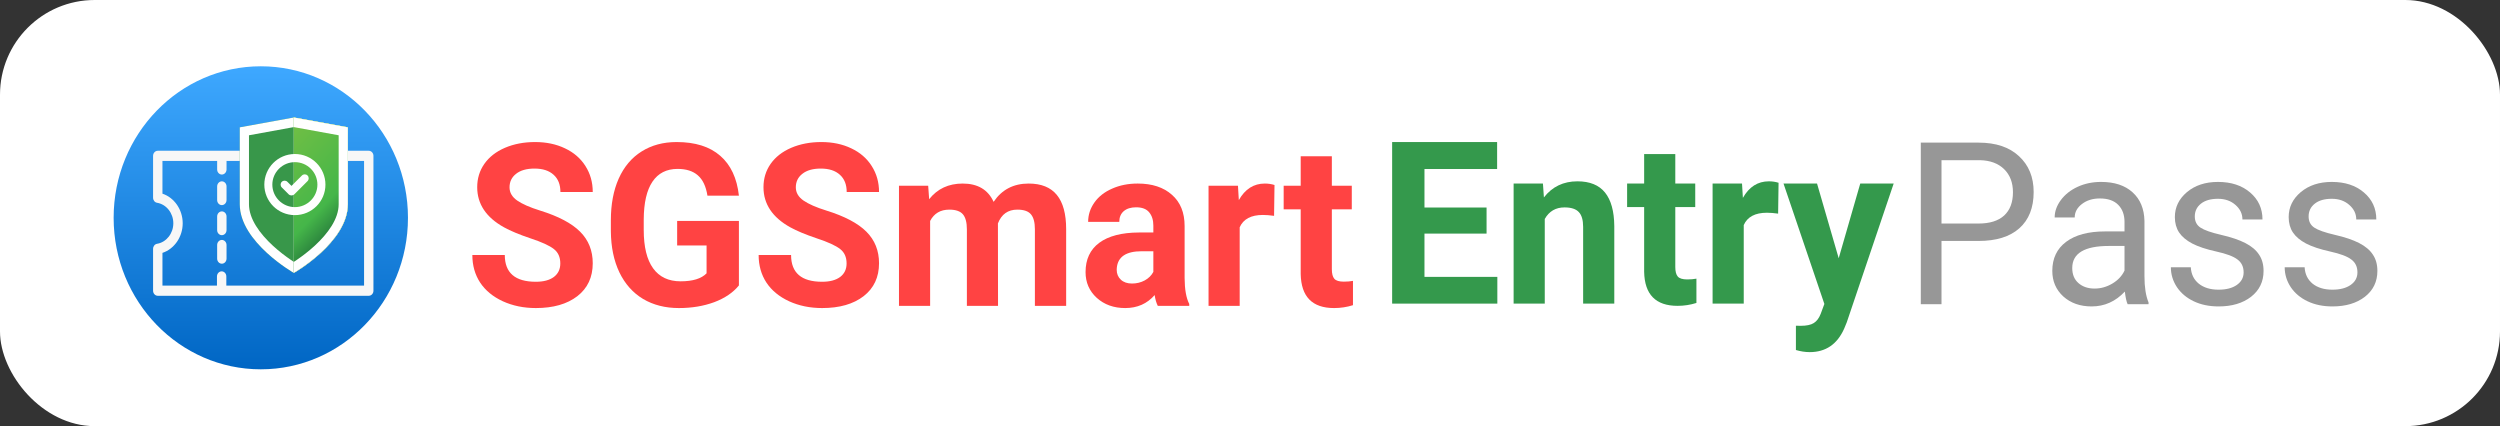 <svg width="264" height="45" viewBox="0 0 264 45" fill="none" xmlns="http://www.w3.org/2000/svg">
<rect x="0" y="0" width="264" height="45" fill="#333333" stroke="none"/>
<rect width="264" height="45" rx="10" fill="white"/>
<path d="M12 23C12 14.163 18.958 7 27.541 7V7C36.124 7 43.081 14.163 43.081 23V23C43.081 31.837 36.124 39 27.541 39V39C18.958 39 12 31.837 12 23V23Z" fill="url(#paint0_linear)"/>
<path d="M38.941 15.921H16.66C16.386 15.921 16.165 16.162 16.165 16.459V20.881C16.165 21.147 16.344 21.373 16.586 21.413C17.565 21.573 18.303 22.503 18.303 23.578C18.303 24.653 17.565 25.584 16.586 25.744C16.344 25.783 16.165 26.009 16.165 26.275V30.697C16.165 30.994 16.386 31.235 16.66 31.235H38.941C39.214 31.235 39.436 30.994 39.436 30.697V16.459C39.436 16.162 39.214 15.921 38.941 15.921ZM38.445 30.159H23.901V29.192C23.901 28.895 23.679 28.654 23.406 28.654C23.133 28.654 22.911 28.895 22.911 29.192V30.159H17.155V26.704C18.399 26.293 19.293 25.023 19.293 23.578C19.293 22.134 18.399 20.863 17.155 20.452V16.997H22.931V17.894C22.931 18.191 23.153 18.432 23.427 18.432C23.7 18.432 23.922 18.191 23.922 17.894V16.997H38.445V30.159ZM23.427 19.149C23.153 19.149 22.931 19.39 22.931 19.687V21.122C22.931 21.419 23.153 21.66 23.427 21.66C23.7 21.66 23.922 21.419 23.922 21.122V19.687C23.922 19.39 23.7 19.149 23.427 19.149ZM23.427 22.323C23.153 22.323 22.931 22.564 22.931 22.861V24.296C22.931 24.593 23.153 24.834 23.427 24.834C23.7 24.834 23.922 24.593 23.922 24.296V22.861C23.922 22.564 23.7 22.323 23.427 22.323ZM23.427 25.336C23.153 25.336 22.931 25.577 22.931 25.874V27.309C22.931 27.606 23.153 27.847 23.427 27.847C23.7 27.847 23.922 27.606 23.922 27.309V25.874C23.922 25.577 23.7 25.336 23.427 25.336Z" fill="#F7F7F7"/>
<path d="M36.734 21.565C36.734 25.573 31.028 28.819 31.028 28.819C31.028 28.819 25.32 25.573 25.32 21.565V13.446L31.029 12.406L36.734 13.446V21.565H36.734Z" fill="#38974A"/>
<path fill-rule="evenodd" clip-rule="evenodd" d="M35.763 20.565V14.285L31.029 13.422L26.292 14.285V21.565C26.292 23.108 27.423 24.663 28.821 25.95C29.491 26.566 30.166 27.068 30.675 27.417C30.805 27.506 30.924 27.585 31.028 27.653C31.132 27.585 31.251 27.507 31.381 27.417C31.89 27.068 32.564 26.566 33.234 25.95C34.631 24.664 35.763 23.108 35.763 21.565L35.763 20.565ZM36.734 21.565V13.446L31.029 12.406L25.32 13.446V21.565C25.32 25.573 31.028 28.819 31.028 28.819C31.028 28.819 36.734 25.573 36.734 21.565Z" fill="white"/>
<path d="M31.028 12.406L36.734 13.446V21.566C36.734 25.573 31.028 28.819 31.028 28.819" fill="#7AC36D"/>
<path fill-rule="evenodd" clip-rule="evenodd" d="M31.028 28.819C31.028 28.819 36.734 25.573 36.734 21.566V13.446L31.028 12.406V28.819Z" fill="white"/>
<path d="M31.028 12.406L36.734 13.446V21.566C36.734 25.573 31.028 28.819 31.028 28.819" fill="url(#paint1_linear)"/>
<path fill-rule="evenodd" clip-rule="evenodd" d="M31.028 28.819C31.028 28.819 36.734 25.573 36.734 21.566V13.446L31.028 12.406V13.422L35.763 14.285V21.566C35.763 23.108 34.632 24.664 33.234 25.95C32.564 26.566 31.89 27.068 31.381 27.417C31.251 27.506 31.133 27.585 31.028 27.653V28.819Z" fill="white"/>
<path d="M27.912 19.497C27.912 21.278 29.354 22.717 31.139 22.717C32.923 22.717 34.366 21.278 34.366 19.497C34.366 17.717 32.923 16.263 31.139 16.263C29.354 16.263 27.912 17.717 27.912 19.497ZM33.518 19.497C33.518 20.803 32.447 21.871 31.139 21.871C29.83 21.871 28.759 20.803 28.759 19.497C28.759 18.192 29.83 17.123 31.139 17.123C32.447 17.123 33.518 18.177 33.518 19.497Z" fill="white"/>
<path d="M30.35 19.2C30.187 19.037 29.919 19.037 29.756 19.2C29.592 19.364 29.592 19.631 29.756 19.794L30.484 20.521C30.558 20.595 30.677 20.64 30.782 20.64C30.886 20.64 31.005 20.595 31.079 20.521L32.477 19.126C32.64 18.963 32.64 18.696 32.477 18.533C32.313 18.369 32.046 18.369 31.882 18.533L30.782 19.631L30.35 19.2Z" fill="white"/>
<path d="M156.981 24.668H150.424V29.238H158.119V32.062H147.01V15H158.096V17.848H150.424V21.914H156.981V24.668Z" fill="#34994C"/>
<path d="M162.934 19.383L163.036 20.848C163.916 19.715 165.096 19.148 166.576 19.148C167.881 19.148 168.853 19.543 169.49 20.332C170.127 21.121 170.454 22.301 170.469 23.871V32.062H167.179V23.953C167.179 23.234 167.028 22.715 166.724 22.395C166.42 22.066 165.916 21.902 165.21 21.902C164.284 21.902 163.59 22.309 163.127 23.121V32.062H159.838V19.383H162.934Z" fill="#34994C"/>
<path d="M176.911 16.266V19.383H179.017V21.867H176.911V28.195C176.911 28.664 176.998 29 177.173 29.203C177.348 29.406 177.681 29.508 178.175 29.508C178.539 29.508 178.861 29.48 179.142 29.426V31.992C178.497 32.195 177.833 32.297 177.15 32.297C174.843 32.297 173.667 31.098 173.622 28.699V21.867H171.823V19.383H173.622V16.266H176.911Z" fill="#34994C"/>
<path d="M187.77 22.559C187.322 22.496 186.928 22.465 186.586 22.465C185.342 22.465 184.526 22.898 184.139 23.766V32.062H180.85V19.383H183.957L184.048 20.895C184.708 19.73 185.623 19.148 186.791 19.148C187.155 19.148 187.497 19.199 187.816 19.301L187.77 22.559Z" fill="#34994C"/>
<path d="M194.167 27.27L196.443 19.383H199.972L195.021 34.031L194.747 34.699C194.011 36.355 192.797 37.184 191.105 37.184C190.627 37.184 190.141 37.109 189.648 36.961V34.395L190.149 34.406C190.771 34.406 191.234 34.309 191.538 34.113C191.849 33.918 192.091 33.594 192.266 33.141L192.653 32.098L188.339 19.383H191.879L194.167 27.27Z" fill="#34994C"/>
<path d="M205.022 25.445V32.125H202.836V15.062H208.949C210.762 15.062 212.181 15.539 213.206 16.492C214.238 17.445 214.754 18.707 214.754 20.277C214.754 21.934 214.249 23.211 213.24 24.109C212.238 25 210.8 25.445 208.926 25.445H205.022ZM205.022 23.605H208.949C210.117 23.605 211.013 23.324 211.635 22.762C212.257 22.191 212.568 21.371 212.568 20.301C212.568 19.285 212.257 18.473 211.635 17.863C211.013 17.254 210.159 16.938 209.074 16.914H205.022V23.605Z" fill="#979797"/>
<path d="M224.679 32.125C224.558 31.875 224.459 31.43 224.383 30.789C223.404 31.836 222.236 32.359 220.877 32.359C219.663 32.359 218.665 32.008 217.884 31.305C217.11 30.594 216.723 29.695 216.723 28.609C216.723 27.289 217.209 26.266 218.18 25.539C219.159 24.805 220.532 24.438 222.3 24.438H224.349V23.441C224.349 22.684 224.129 22.082 223.689 21.637C223.249 21.184 222.6 20.957 221.743 20.957C220.991 20.957 220.361 21.152 219.853 21.543C219.345 21.934 219.09 22.406 219.09 22.961H216.973C216.973 22.328 217.19 21.719 217.622 21.133C218.062 20.539 218.654 20.07 219.398 19.727C220.149 19.383 220.972 19.211 221.868 19.211C223.287 19.211 224.398 19.578 225.203 20.312C226.007 21.039 226.424 22.043 226.455 23.324V29.16C226.455 30.324 226.599 31.25 226.887 31.938V32.125H224.679ZM221.185 30.473C221.845 30.473 222.471 30.297 223.063 29.945C223.655 29.594 224.083 29.137 224.349 28.574V25.973H222.699C220.119 25.973 218.829 26.75 218.829 28.305C218.829 28.984 219.049 29.516 219.489 29.898C219.929 30.281 220.494 30.473 221.185 30.473Z" fill="#979797"/>
<path d="M236.927 28.762C236.927 28.176 236.71 27.723 236.278 27.402C235.853 27.074 235.105 26.793 234.035 26.559C232.973 26.324 232.127 26.043 231.497 25.715C230.875 25.387 230.412 24.996 230.109 24.543C229.813 24.09 229.665 23.551 229.665 22.926C229.665 21.887 230.09 21.008 230.939 20.289C231.797 19.57 232.89 19.211 234.218 19.211C235.614 19.211 236.744 19.582 237.61 20.324C238.482 21.066 238.918 22.016 238.918 23.172H236.801C236.801 22.578 236.555 22.066 236.062 21.637C235.576 21.207 234.961 20.992 234.218 20.992C233.451 20.992 232.852 21.164 232.419 21.508C231.987 21.852 231.77 22.301 231.77 22.855C231.77 23.379 231.971 23.773 232.374 24.039C232.776 24.305 233.5 24.559 234.548 24.801C235.602 25.043 236.456 25.332 237.109 25.668C237.761 26.004 238.243 26.41 238.554 26.887C238.873 27.355 239.032 27.93 239.032 28.609C239.032 29.742 238.592 30.652 237.712 31.34C236.832 32.02 235.69 32.359 234.286 32.359C233.299 32.359 232.427 32.18 231.668 31.82C230.909 31.461 230.313 30.961 229.881 30.32C229.456 29.672 229.243 28.973 229.243 28.223H231.349C231.387 28.949 231.668 29.527 232.192 29.957C232.723 30.379 233.421 30.59 234.286 30.59C235.083 30.59 235.72 30.426 236.198 30.098C236.684 29.762 236.927 29.316 236.927 28.762Z" fill="#979797"/>
<path d="M248.946 28.762C248.946 28.176 248.73 27.723 248.298 27.402C247.873 27.074 247.125 26.793 246.055 26.559C244.993 26.324 244.147 26.043 243.517 25.715C242.895 25.387 242.432 24.996 242.128 24.543C241.832 24.09 241.684 23.551 241.684 22.926C241.684 21.887 242.109 21.008 242.959 20.289C243.817 19.57 244.909 19.211 246.237 19.211C247.634 19.211 248.764 19.582 249.629 20.324C250.502 21.066 250.938 22.016 250.938 23.172H248.821C248.821 22.578 248.575 22.066 248.081 21.637C247.596 21.207 246.981 20.992 246.237 20.992C245.471 20.992 244.871 21.164 244.439 21.508C244.006 21.852 243.79 22.301 243.79 22.855C243.79 23.379 243.991 23.773 244.393 24.039C244.796 24.305 245.52 24.559 246.567 24.801C247.622 25.043 248.476 25.332 249.128 25.668C249.781 26.004 250.263 26.41 250.574 26.887C250.893 27.355 251.052 27.93 251.052 28.609C251.052 29.742 250.612 30.652 249.732 31.34C248.851 32.02 247.709 32.359 246.306 32.359C245.319 32.359 244.447 32.18 243.688 31.82C242.929 31.461 242.333 30.961 241.901 30.32C241.476 29.672 241.263 28.973 241.263 28.223H243.369C243.407 28.949 243.688 29.527 244.211 29.957C244.742 30.379 245.441 30.59 246.306 30.59C247.102 30.59 247.74 30.426 248.218 30.098C248.704 29.762 248.946 29.316 248.946 28.762Z" fill="#979797"/>
<path d="M59.168 27.82C59.168 27.156 58.941 26.648 58.485 26.297C58.03 25.938 57.211 25.562 56.027 25.172C54.843 24.773 53.906 24.383 53.215 24C51.334 22.953 50.393 21.543 50.393 19.77C50.393 18.848 50.643 18.027 51.144 17.309C51.652 16.582 52.377 16.016 53.318 15.609C54.266 15.203 55.329 15 56.505 15C57.689 15 58.743 15.223 59.669 15.668C60.595 16.105 61.312 16.727 61.821 17.531C62.337 18.336 62.594 19.25 62.594 20.273H59.18C59.18 19.492 58.941 18.887 58.463 18.457C57.985 18.02 57.313 17.801 56.448 17.801C55.613 17.801 54.965 17.984 54.502 18.352C54.039 18.711 53.807 19.188 53.807 19.781C53.807 20.336 54.077 20.801 54.615 21.176C55.162 21.551 55.962 21.902 57.017 22.23C58.96 22.832 60.375 23.578 61.263 24.469C62.151 25.359 62.594 26.469 62.594 27.797C62.594 29.273 62.052 30.434 60.967 31.277C59.882 32.113 58.421 32.531 56.585 32.531C55.31 32.531 54.149 32.293 53.102 31.816C52.054 31.332 51.254 30.672 50.7 29.836C50.154 29 49.88 28.031 49.88 26.93H53.306C53.306 28.812 54.399 29.754 56.585 29.754C57.397 29.754 58.03 29.586 58.485 29.25C58.941 28.906 59.168 28.43 59.168 27.82Z" fill="#FF4343"/>
<path d="M78.029 30.141C77.414 30.898 76.545 31.488 75.422 31.91C74.299 32.324 73.055 32.531 71.689 32.531C70.255 32.531 68.995 32.211 67.91 31.57C66.832 30.922 65.998 29.984 65.406 28.758C64.822 27.531 64.522 26.09 64.507 24.434V23.273C64.507 21.57 64.784 20.098 65.338 18.855C65.899 17.605 66.704 16.652 67.751 15.996C68.805 15.332 70.038 15 71.45 15C73.415 15 74.952 15.484 76.06 16.453C77.168 17.414 77.824 18.816 78.029 20.66H74.705C74.553 19.684 74.216 18.969 73.692 18.516C73.176 18.062 72.463 17.836 71.552 17.836C70.391 17.836 69.507 18.285 68.9 19.184C68.293 20.082 67.986 21.418 67.978 23.191V24.281C67.978 26.07 68.308 27.422 68.969 28.336C69.629 29.25 70.596 29.707 71.871 29.707C73.153 29.707 74.068 29.426 74.614 28.863V25.922H71.507V23.332H78.029V30.141Z" fill="#FF4343"/>
<path d="M89.4 27.82C89.4 27.156 89.172 26.648 88.717 26.297C88.262 25.938 87.442 25.562 86.258 25.172C85.075 24.773 84.138 24.383 83.447 24C81.565 22.953 80.624 21.543 80.624 19.77C80.624 18.848 80.874 18.027 81.375 17.309C81.884 16.582 82.608 16.016 83.549 15.609C84.498 15.203 85.56 15 86.736 15C87.92 15 88.975 15.223 89.901 15.668C90.826 16.105 91.544 16.727 92.052 17.531C92.568 18.336 92.826 19.25 92.826 20.273H89.411C89.411 19.492 89.172 18.887 88.694 18.457C88.216 18.02 87.545 17.801 86.68 17.801C85.845 17.801 85.196 17.984 84.733 18.352C84.27 18.711 84.039 19.188 84.039 19.781C84.039 20.336 84.308 20.801 84.847 21.176C85.393 21.551 86.194 21.902 87.249 22.23C89.191 22.832 90.606 23.578 91.494 24.469C92.382 25.359 92.826 26.469 92.826 27.797C92.826 29.273 92.283 30.434 91.198 31.277C90.113 32.113 88.653 32.531 86.816 32.531C85.541 32.531 84.38 32.293 83.333 31.816C82.286 31.332 81.485 30.672 80.931 29.836C80.385 29 80.112 28.031 80.112 26.93H83.538C83.538 28.812 84.631 29.754 86.816 29.754C87.628 29.754 88.262 29.586 88.717 29.25C89.172 28.906 89.4 28.43 89.4 27.82Z" fill="#FF4343"/>
<path d="M98.016 19.617L98.119 21.035C98.991 19.934 100.171 19.383 101.659 19.383C103.245 19.383 104.334 20.027 104.925 21.316C105.79 20.027 107.024 19.383 108.625 19.383C109.96 19.383 110.954 19.785 111.607 20.59C112.259 21.387 112.586 22.59 112.586 24.199V32.297H109.285V24.211C109.285 23.492 109.148 22.969 108.875 22.641C108.602 22.305 108.12 22.137 107.43 22.137C106.443 22.137 105.76 22.621 105.381 23.59L105.392 32.297H102.103V24.223C102.103 23.488 101.962 22.957 101.681 22.629C101.401 22.301 100.923 22.137 100.247 22.137C99.314 22.137 98.639 22.535 98.221 23.332V32.297H94.932V19.617H98.016Z" fill="#FF4343"/>
<path d="M122.261 32.297C122.109 31.992 121.999 31.613 121.931 31.16C121.134 32.074 120.098 32.531 118.823 32.531C117.617 32.531 116.615 32.172 115.818 31.453C115.029 30.734 114.635 29.828 114.635 28.734C114.635 27.391 115.116 26.359 116.08 25.641C117.051 24.922 118.451 24.559 120.28 24.551H121.794V23.824C121.794 23.238 121.646 22.77 121.35 22.418C121.062 22.066 120.603 21.891 119.973 21.891C119.419 21.891 118.983 22.027 118.664 22.301C118.353 22.574 118.197 22.949 118.197 23.426H114.908C114.908 22.691 115.128 22.012 115.568 21.387C116.008 20.762 116.63 20.273 117.435 19.922C118.239 19.562 119.142 19.383 120.144 19.383C121.661 19.383 122.864 19.777 123.752 20.566C124.647 21.348 125.095 22.449 125.095 23.871V29.367C125.103 30.57 125.266 31.48 125.584 32.098V32.297H122.261ZM119.54 29.941C120.026 29.941 120.474 29.832 120.883 29.613C121.293 29.387 121.597 29.086 121.794 28.711V26.531H120.565C118.918 26.531 118.042 27.117 117.935 28.289L117.924 28.488C117.924 28.91 118.068 29.258 118.357 29.531C118.645 29.805 119.04 29.941 119.54 29.941Z" fill="#FF4343"/>
<path d="M134.542 22.793C134.095 22.73 133.7 22.699 133.359 22.699C132.114 22.699 131.298 23.133 130.911 24V32.297H127.622V19.617H130.729L130.82 21.129C131.48 19.965 132.395 19.383 133.563 19.383C133.928 19.383 134.269 19.434 134.588 19.535L134.542 22.793Z" fill="#FF4343"/>
<path d="M140.643 16.5V19.617H142.749V22.102H140.643V28.43C140.643 28.898 140.731 29.234 140.905 29.438C141.08 29.641 141.413 29.742 141.907 29.742C142.271 29.742 142.593 29.715 142.874 29.66V32.227C142.229 32.43 141.565 32.531 140.882 32.531C138.575 32.531 137.399 31.332 137.354 28.934V22.102H135.555V19.617H137.354V16.5H140.643Z" fill="#FF4343"/>
<defs>
<linearGradient id="paint0_linear" x1="27.541" y1="7" x2="27.541" y2="39" gradientUnits="userSpaceOnUse">
<stop stop-color="#3EA8FF"/>
<stop offset="1" stop-color="#0066C4"/>
</linearGradient>
<linearGradient id="paint1_linear" x1="36.6" y1="23.93" x2="27.975" y2="15.548" gradientUnits="userSpaceOnUse">
<stop stop-color="#23743A"/>
<stop offset="0.273" stop-color="#45B649"/>
<stop offset="1" stop-color="#73BF44"/>
</linearGradient>
</defs>
</svg>
